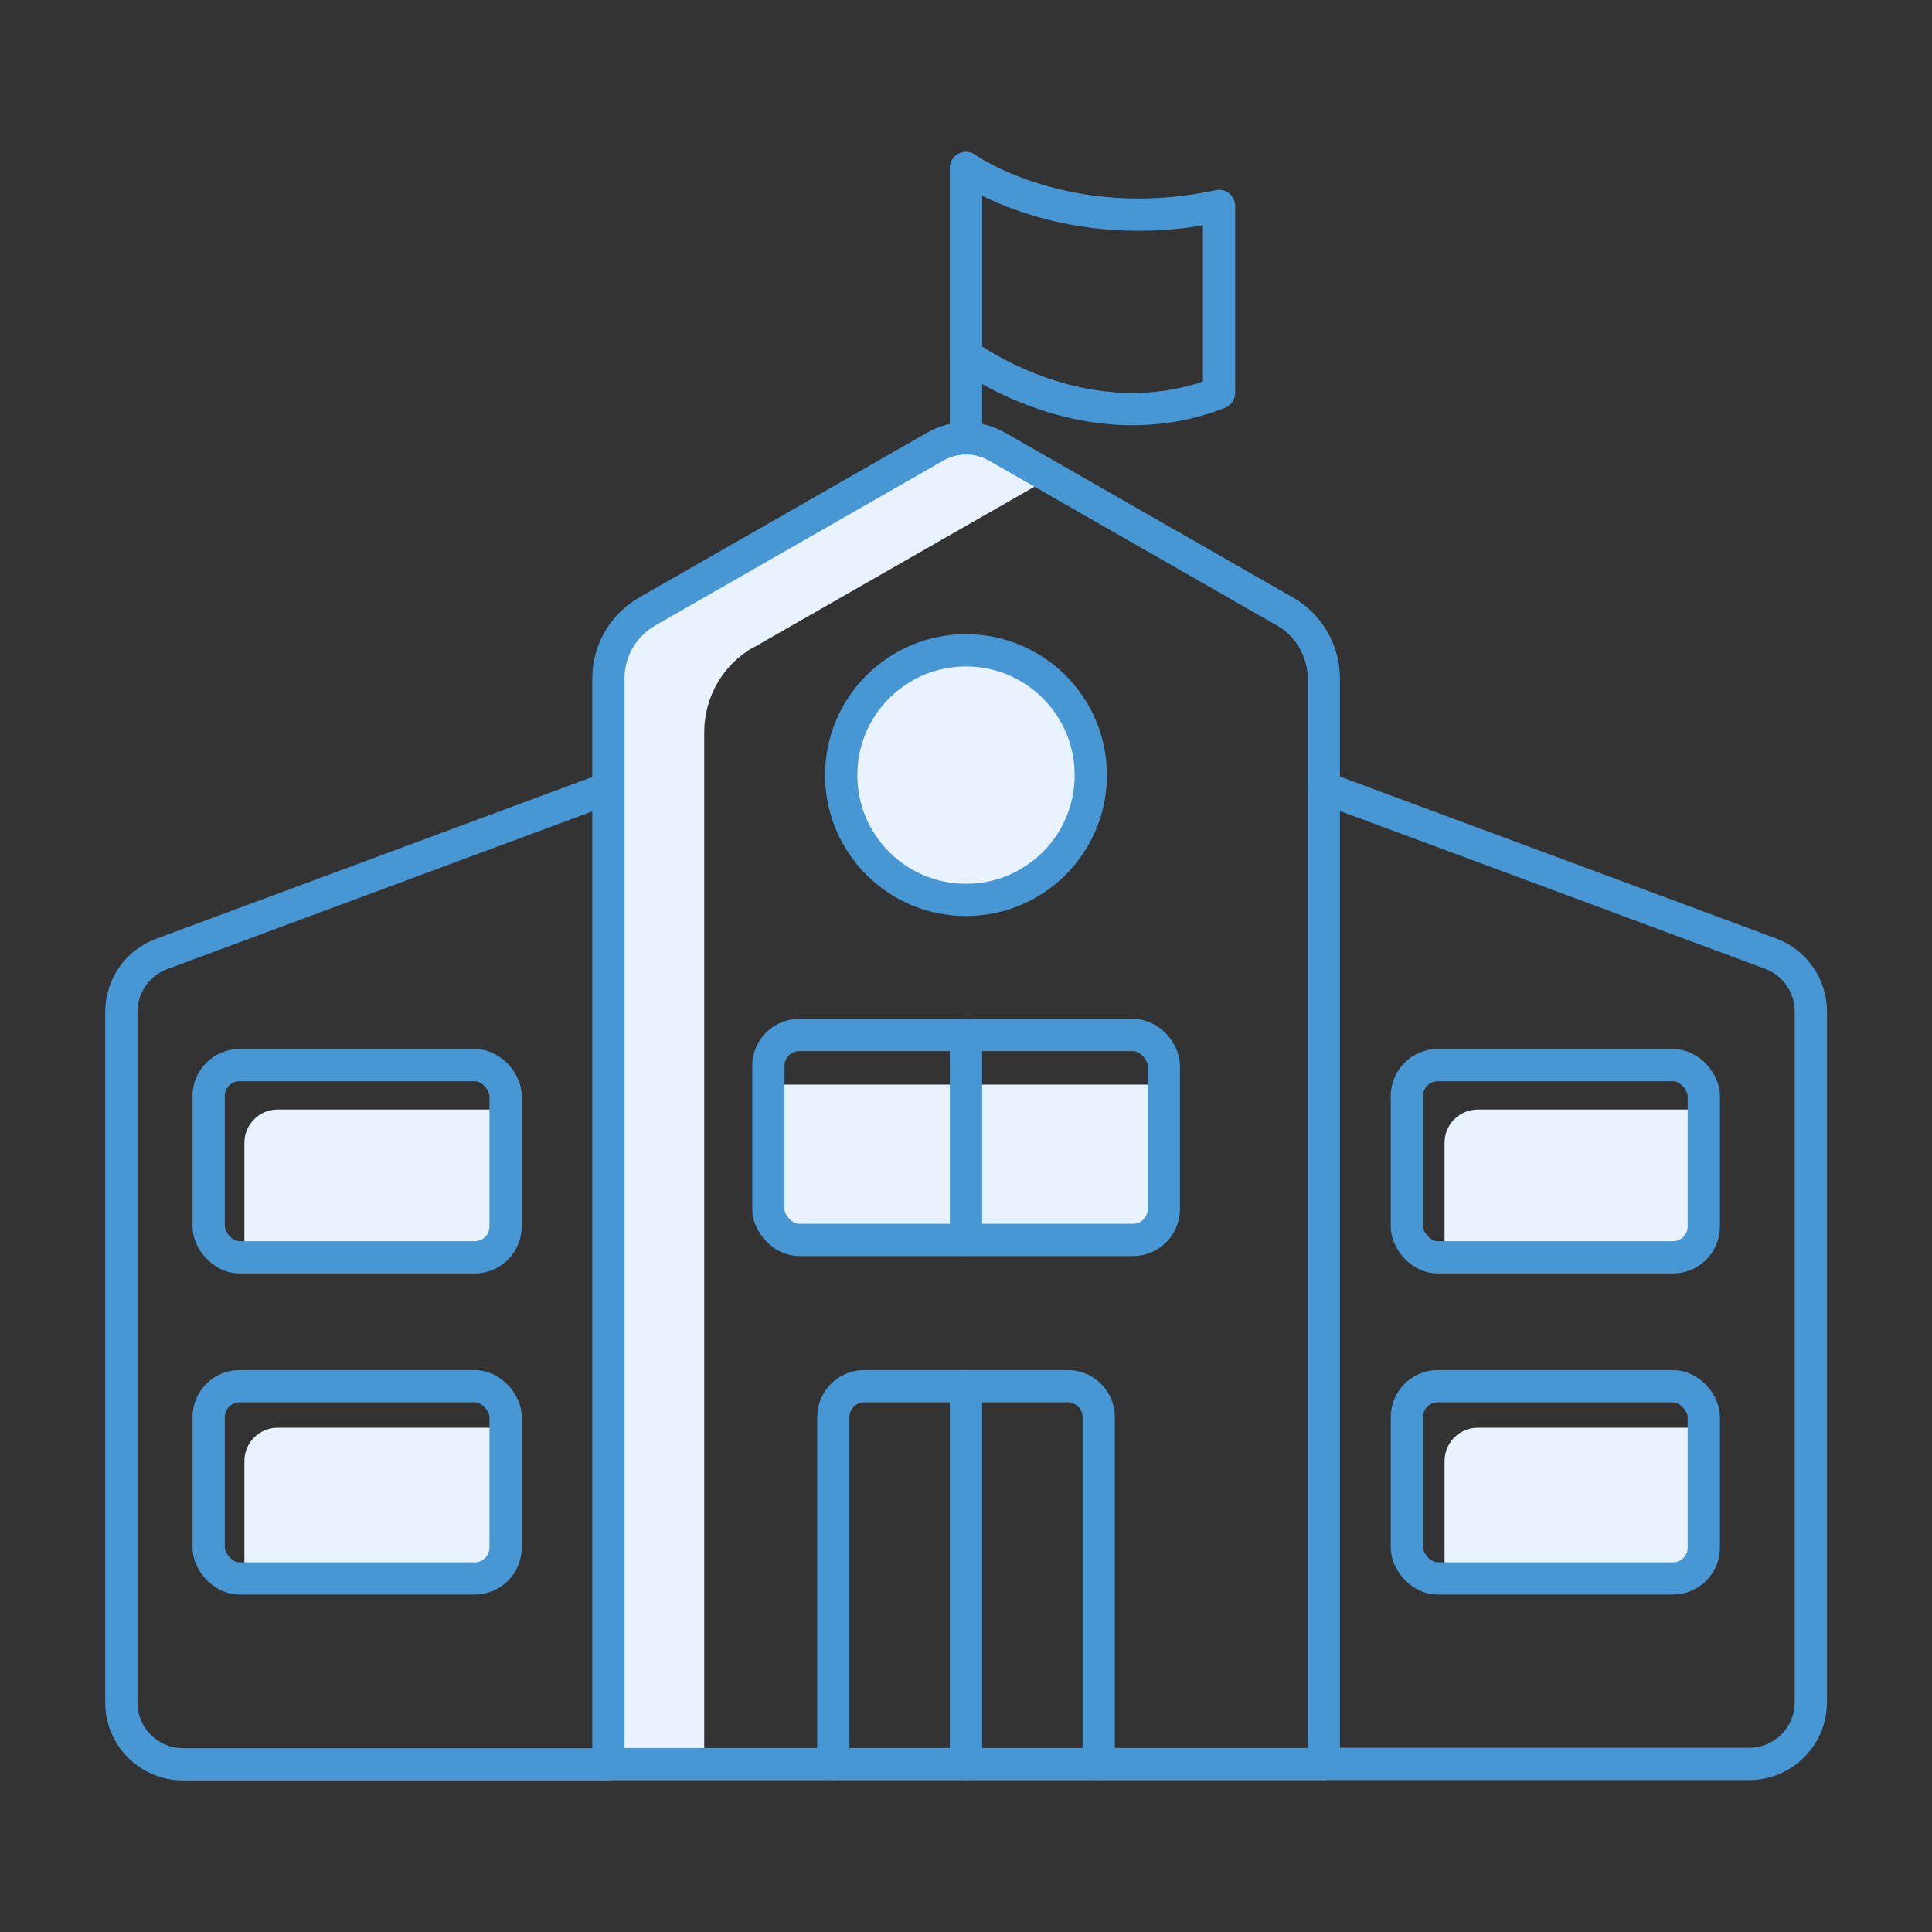 <?xml version="1.0" encoding="UTF-8"?><svg id="Pictogrammes" xmlns="http://www.w3.org/2000/svg" viewBox="0 0 100 100"><rect x="0" y="0" width="100" height="100" fill="#333333" stroke="none"/><defs><style>.cls-1, .cls-2 {
        fill: none;
      }

      .cls-2 {
        stroke: #4897d5;
        stroke-linecap: round;
        stroke-linejoin: round;
        stroke-width: 1.67px;
      }

      .cls-3 {
        fill: #e8f3ff;
      }</style></defs><rect class="cls-1" width="100" height="100"/><g><g><rect class="cls-3" x="39.68" y="56.14" width="20.5" height="8.13"/><path class="cls-3" d="M39.01,33.51l15.32-8.77-4.4-2.52-18.55,10.61v58.6h5.07v-53.53c0-1.82.97-3.5,2.55-4.4Z"/><path class="cls-3" d="M76.49,57.43h11.69v7.74h-13.41v-6.02c0-.95.77-1.72,1.72-1.72Z"/><path class="cls-3" d="M76.49,73.9h11.69v7.74h-13.41v-6.02c0-.95.77-1.72,1.72-1.72Z"/><path class="cls-3" d="M14.37,57.43h11.69v7.74h-13.41v-6.02c0-.95.77-1.72,1.72-1.72Z"/><path class="cls-3" d="M14.37,73.9h11.69v7.74h-13.41v-6.02c0-.95.77-1.72,1.72-1.72Z"/><circle class="cls-3" cx="50" cy="40.12" r="6.44"/></g><path class="cls-2" d="M68.52,91.3h22.01c1.77,0,3.2-1.43,3.2-3.2v-35.74c0-1.34-.83-2.53-2.08-3l-23.12-8.58"/><path class="cls-2" d="M31.48,40.8l-23.12,8.58c-1.25.46-2.08,1.66-2.08,3v35.74c0,1.77,1.43,3.2,3.2,3.2h22.01"/><path class="cls-2" d="M66.51,31.65l-14.92-8.54c-.98-.56-2.19-.56-3.17,0l-14.92,8.54c-1.24.71-2.01,2.03-2.01,3.47v56.19h37.03v-56.19c0-1.43-.77-2.76-2.01-3.47Z"/><path class="cls-2" d="M56.87,91.3v-17.95c0-.88-.72-1.6-1.6-1.6h-10.54c-.88,0-1.6.72-1.6,1.6v17.95"/><rect class="cls-2" x="39.77" y="53.57" width="20.47" height="10.61" rx="1.6" ry="1.6"/><path class="cls-2" d="M63.1,10.66c-7.94,1.7-13.1-1.96-13.1-1.96v9.67s6.21,4.67,13.1,1.96v-9.67Z"/><rect class="cls-2" x="10.8" y="55.13" width="15.37" height="9.95" rx="1.6" ry="1.6"/><rect class="cls-2" x="10.8" y="71.75" width="15.37" height="9.95" rx="1.6" ry="1.6"/><rect class="cls-2" x="72.82" y="55.13" width="15.37" height="9.95" rx="1.6" ry="1.6"/><rect class="cls-2" x="72.82" y="71.75" width="15.37" height="9.95" rx="1.6" ry="1.6"/><circle class="cls-2" cx="50" cy="40.12" r="6.46"/><line class="cls-2" x1="50" y1="22.2" x2="50" y2="8.7"/><line class="cls-2" x1="50" y1="71.75" x2="50" y2="91.3"/><line class="cls-2" x1="50" y1="53.57" x2="50" y2="64.18"/></g></svg>